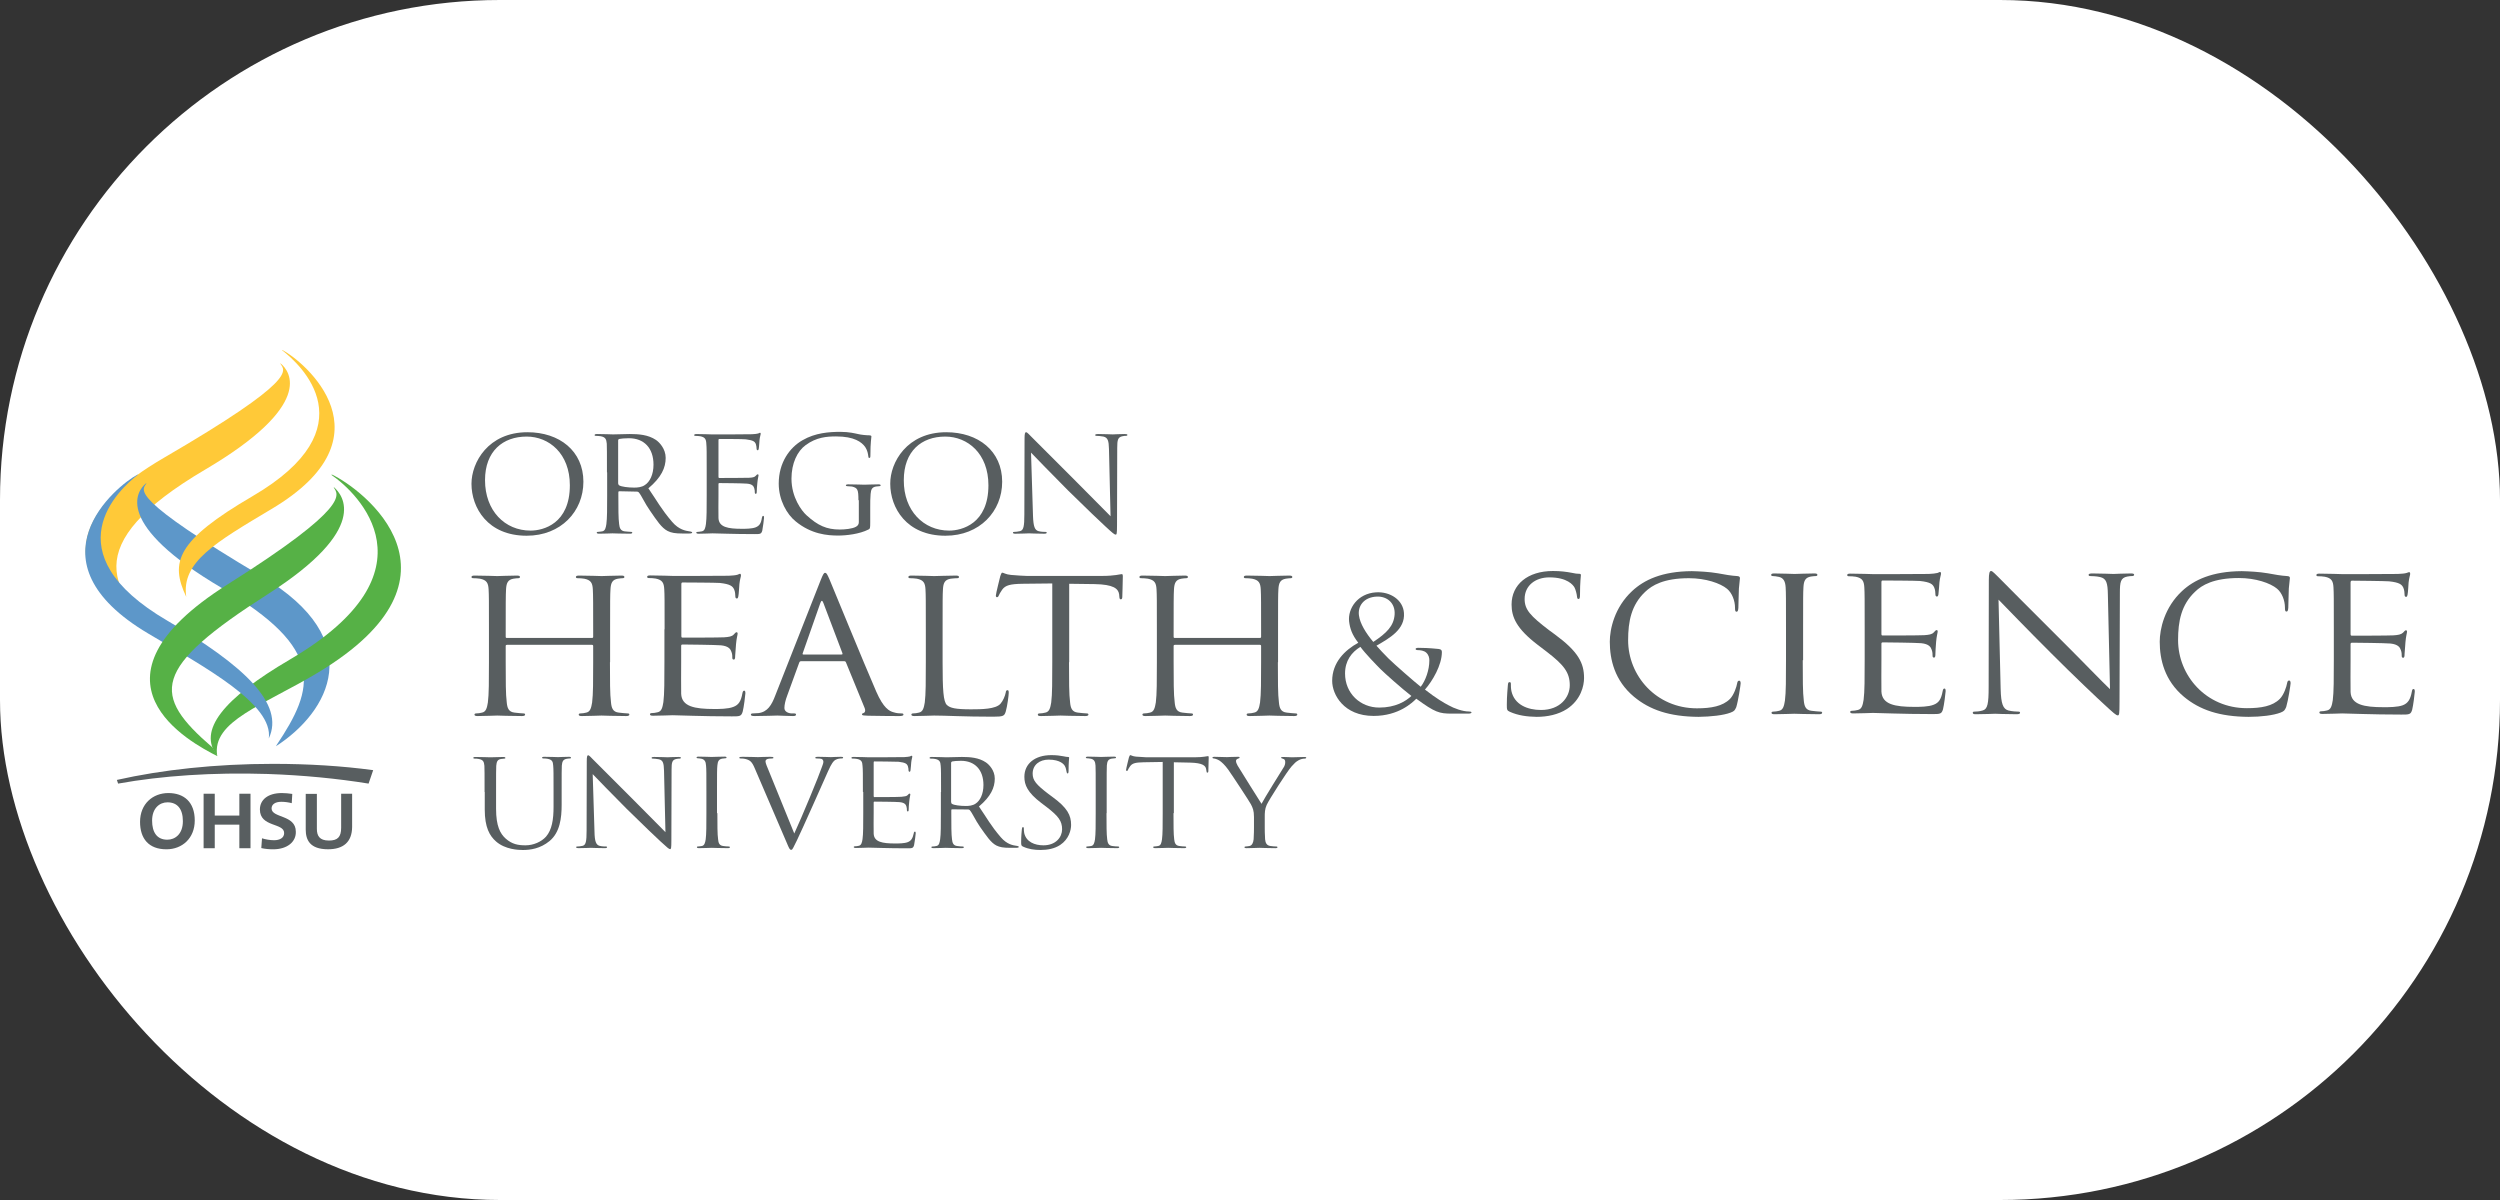 <svg width="100" height="48" viewBox="0 0 100 48" fill="none" xmlns="http://www.w3.org/2000/svg">
<rect x="0" y="0" width="100" height="48" fill="#333333" stroke="none"/>
<g clip-path="url(#clip0_1695_14235)">
<rect width="100" height="48" rx="20" fill="white"/>
<path d="M34.516 31.678C34.516 30.924 34.516 30.791 34.501 30.631C34.494 30.464 34.451 30.39 34.278 30.357C34.235 30.344 34.149 30.344 34.099 30.344C34.077 30.344 34.056 30.331 34.056 30.317C34.056 30.291 34.084 30.277 34.142 30.277C34.379 30.277 34.702 30.291 34.731 30.291C34.767 30.291 36.06 30.291 36.175 30.284C36.276 30.277 36.355 30.27 36.398 30.257C36.427 30.25 36.441 30.23 36.47 30.23C36.484 30.23 36.492 30.25 36.492 30.27C36.492 30.304 36.463 30.364 36.449 30.497C36.441 30.544 36.434 30.757 36.42 30.817C36.413 30.844 36.405 30.871 36.384 30.871C36.355 30.871 36.341 30.844 36.341 30.811C36.341 30.777 36.334 30.697 36.312 30.637C36.276 30.557 36.226 30.504 35.946 30.471C35.859 30.464 35.033 30.457 34.975 30.457C34.954 30.457 34.947 30.471 34.947 30.504V31.838C34.947 31.871 34.954 31.884 34.975 31.884C35.04 31.884 35.938 31.884 36.06 31.871C36.183 31.858 36.262 31.851 36.305 31.805C36.341 31.764 36.362 31.744 36.384 31.744C36.398 31.744 36.413 31.751 36.413 31.784C36.413 31.818 36.384 31.898 36.37 32.058C36.355 32.151 36.348 32.331 36.348 32.365C36.348 32.405 36.348 32.458 36.312 32.458C36.29 32.458 36.276 32.438 36.276 32.411C36.276 32.365 36.276 32.318 36.255 32.251C36.233 32.185 36.19 32.105 35.981 32.085C35.838 32.071 35.069 32.065 34.983 32.065C34.954 32.065 34.947 32.078 34.947 32.098V32.518C34.947 32.685 34.94 33.245 34.947 33.345C34.961 33.679 35.292 33.739 35.809 33.739C35.946 33.739 36.175 33.739 36.312 33.685C36.449 33.632 36.506 33.532 36.549 33.338C36.556 33.285 36.571 33.265 36.599 33.265C36.628 33.265 36.628 33.305 36.628 33.338C36.628 33.378 36.585 33.705 36.563 33.805C36.528 33.932 36.484 33.932 36.283 33.932C35.5 33.932 34.896 33.905 34.745 33.905C34.717 33.905 34.393 33.919 34.235 33.919C34.178 33.919 34.149 33.905 34.149 33.879C34.149 33.865 34.163 33.852 34.192 33.852C34.235 33.852 34.3 33.845 34.35 33.832C34.451 33.812 34.48 33.705 34.501 33.565C34.53 33.365 34.53 32.978 34.53 32.518V31.678H34.516Z" fill="#585E60"/>
<path d="M19.383 31.679C19.383 30.926 19.383 30.792 19.376 30.632C19.361 30.465 19.325 30.392 19.153 30.359C19.11 30.345 19.024 30.345 18.973 30.345C18.952 30.345 18.93 30.332 18.93 30.319C18.93 30.292 18.959 30.279 19.016 30.279C19.253 30.279 19.57 30.292 19.613 30.292C19.656 30.292 19.972 30.279 20.13 30.279C20.188 30.279 20.216 30.292 20.216 30.319C20.216 30.339 20.195 30.345 20.173 30.345C20.137 30.345 20.102 30.352 20.044 30.359C19.9 30.379 19.864 30.465 19.85 30.632C19.843 30.785 19.843 30.919 19.843 31.679V32.353C19.843 33.047 20.008 33.347 20.231 33.547C20.482 33.767 20.719 33.813 21.021 33.813C21.337 33.813 21.654 33.673 21.84 33.467C22.078 33.193 22.142 32.78 22.142 32.279V31.673C22.142 30.919 22.142 30.785 22.128 30.625C22.121 30.459 22.078 30.385 21.905 30.352C21.862 30.339 21.776 30.339 21.725 30.339C21.704 30.339 21.682 30.325 21.682 30.312C21.682 30.285 21.711 30.272 21.768 30.272C22.006 30.272 22.286 30.285 22.322 30.285C22.358 30.285 22.602 30.272 22.76 30.272C22.818 30.272 22.839 30.285 22.839 30.312C22.839 30.332 22.818 30.339 22.796 30.339C22.76 30.339 22.731 30.339 22.667 30.352C22.523 30.379 22.487 30.459 22.473 30.625C22.466 30.779 22.466 30.912 22.466 31.673V32.193C22.466 32.713 22.401 33.293 21.984 33.64C21.61 33.947 21.215 34 20.913 34C20.734 34 20.209 33.98 19.843 33.66C19.584 33.433 19.39 33.093 19.39 32.386V31.679H19.383Z" fill="#585E60"/>
<path d="M23.78 33.273C23.787 33.666 23.845 33.793 23.981 33.833C24.082 33.86 24.197 33.86 24.24 33.86C24.268 33.86 24.283 33.866 24.283 33.886C24.283 33.913 24.254 33.926 24.189 33.926C23.895 33.926 23.686 33.913 23.636 33.913C23.586 33.913 23.37 33.926 23.133 33.926C23.083 33.926 23.047 33.92 23.047 33.886C23.047 33.866 23.061 33.86 23.09 33.86C23.133 33.86 23.227 33.853 23.306 33.833C23.435 33.8 23.464 33.66 23.464 33.219L23.471 30.451C23.471 30.265 23.485 30.211 23.528 30.211C23.571 30.211 23.658 30.318 23.708 30.365C23.787 30.445 24.563 31.225 25.368 32.026C25.885 32.539 26.453 33.126 26.618 33.286L26.561 30.832C26.553 30.518 26.518 30.412 26.36 30.372C26.266 30.352 26.144 30.345 26.108 30.345C26.072 30.345 26.065 30.331 26.065 30.311C26.065 30.285 26.108 30.278 26.166 30.278C26.403 30.278 26.654 30.291 26.704 30.291C26.755 30.291 26.934 30.278 27.143 30.278C27.2 30.278 27.236 30.285 27.236 30.311C27.236 30.331 27.215 30.345 27.179 30.345C27.15 30.345 27.114 30.345 27.056 30.358C26.884 30.392 26.863 30.498 26.863 30.785L26.855 33.62C26.855 33.94 26.841 33.966 26.805 33.966C26.762 33.966 26.697 33.913 26.424 33.66C26.367 33.613 25.619 32.899 25.066 32.352C24.462 31.745 23.873 31.139 23.708 30.965L23.78 33.273Z" fill="#585E60"/>
<path d="M28.695 32.526C28.695 32.992 28.695 33.373 28.724 33.573C28.738 33.713 28.767 33.819 28.925 33.84C28.997 33.853 29.112 33.859 29.155 33.859C29.183 33.859 29.198 33.873 29.198 33.886C29.198 33.913 29.169 33.926 29.112 33.926C28.824 33.926 28.501 33.913 28.472 33.913C28.443 33.913 28.12 33.926 27.962 33.926C27.904 33.926 27.876 33.913 27.876 33.886C27.876 33.873 27.883 33.859 27.919 33.859C27.969 33.859 28.027 33.846 28.077 33.84C28.177 33.819 28.206 33.713 28.228 33.573C28.256 33.373 28.256 32.986 28.256 32.526V31.672C28.256 30.918 28.256 30.785 28.242 30.625C28.235 30.458 28.177 30.378 28.062 30.351C28.005 30.338 27.94 30.331 27.904 30.331C27.883 30.331 27.861 30.318 27.861 30.305C27.861 30.278 27.89 30.265 27.94 30.265C28.113 30.265 28.443 30.278 28.465 30.278C28.494 30.278 28.817 30.265 28.975 30.265C29.033 30.265 29.061 30.271 29.061 30.305C29.061 30.325 29.04 30.331 29.018 30.331C28.982 30.331 28.954 30.338 28.889 30.345C28.752 30.371 28.709 30.451 28.695 30.618C28.68 30.771 28.68 30.912 28.68 31.665V32.526H28.695Z" fill="#585E60"/>
<path d="M31.771 33.34C32.072 32.693 32.769 31.006 32.884 30.659C32.913 30.585 32.935 30.519 32.935 30.472C32.935 30.432 32.92 30.385 32.87 30.359C32.805 30.339 32.733 30.339 32.669 30.339C32.64 30.339 32.611 30.332 32.611 30.312C32.611 30.285 32.64 30.272 32.726 30.272C32.935 30.272 33.172 30.285 33.236 30.285C33.265 30.285 33.488 30.272 33.639 30.272C33.696 30.272 33.725 30.279 33.725 30.305C33.725 30.332 33.704 30.339 33.66 30.339C33.624 30.339 33.51 30.339 33.409 30.399C33.344 30.439 33.265 30.525 33.121 30.852C33.064 30.986 32.805 31.566 32.539 32.159C32.223 32.866 31.986 33.387 31.871 33.627C31.72 33.92 31.706 33.993 31.648 33.993C31.584 33.993 31.562 33.927 31.462 33.693L30.19 30.732C30.075 30.459 29.996 30.405 29.816 30.359C29.737 30.339 29.651 30.339 29.615 30.339C29.586 30.339 29.572 30.325 29.572 30.305C29.572 30.279 29.622 30.272 29.708 30.272C29.96 30.272 30.254 30.285 30.319 30.285C30.369 30.285 30.607 30.272 30.8 30.272C30.894 30.272 30.937 30.279 30.937 30.305C30.937 30.332 30.923 30.339 30.887 30.339C30.829 30.339 30.736 30.345 30.686 30.365C30.628 30.392 30.621 30.425 30.621 30.465C30.621 30.525 30.686 30.679 30.765 30.866L31.771 33.34Z" fill="#585E60"/>
<path d="M37.642 31.679C37.642 30.925 37.642 30.792 37.628 30.632C37.62 30.465 37.577 30.392 37.405 30.358C37.362 30.345 37.276 30.345 37.225 30.345C37.204 30.345 37.182 30.332 37.182 30.318C37.182 30.292 37.211 30.278 37.268 30.278C37.505 30.278 37.829 30.292 37.858 30.292C37.915 30.292 38.31 30.278 38.476 30.278C38.806 30.278 39.151 30.305 39.431 30.492C39.561 30.578 39.791 30.812 39.791 31.145C39.791 31.506 39.633 31.859 39.158 32.259C39.489 32.739 39.618 33.006 40.028 33.486C40.286 33.786 40.531 33.813 40.66 33.833C40.761 33.846 40.682 33.846 40.71 33.846C40.732 33.846 40.753 33.86 40.753 33.873C40.753 33.9 40.725 33.913 40.631 33.913H40.416C40.121 33.913 39.992 33.886 39.855 33.82C39.633 33.706 39.46 33.44 39.201 33.073C39.007 32.793 38.9 32.533 38.792 32.406C38.77 32.386 38.756 32.379 38.727 32.379L38.087 32.373C38.059 32.373 38.052 32.386 38.052 32.413V32.526C38.052 32.993 38.052 33.373 38.08 33.573C38.095 33.713 38.131 33.82 38.282 33.84C38.353 33.853 38.468 33.86 38.511 33.86C38.54 33.86 38.555 33.873 38.555 33.886C38.555 33.913 38.526 33.926 38.468 33.926C38.181 33.926 37.85 33.913 37.829 33.913C37.822 33.913 37.498 33.926 37.34 33.926C37.283 33.926 37.254 33.913 37.254 33.886C37.254 33.873 37.268 33.86 37.297 33.86C37.34 33.86 37.405 33.853 37.455 33.84C37.563 33.82 37.584 33.713 37.606 33.573C37.635 33.373 37.635 32.986 37.635 32.526V31.679H37.642ZM38.052 32.099C38.052 32.126 38.059 32.146 38.087 32.159C38.167 32.206 38.404 32.239 38.634 32.239C38.756 32.239 38.907 32.226 39.022 32.146C39.201 32.032 39.338 31.766 39.338 31.399C39.338 30.792 38.993 30.432 38.44 30.432C38.282 30.432 38.145 30.445 38.087 30.458C38.066 30.465 38.044 30.485 38.044 30.518V32.099H38.052Z" fill="#585E60"/>
<path d="M40.925 33.866C40.853 33.833 40.846 33.813 40.846 33.679C40.846 33.439 40.868 33.246 40.875 33.166C40.882 33.112 40.889 33.086 40.918 33.086C40.947 33.086 40.954 33.099 40.954 33.139C40.954 33.186 40.954 33.252 40.968 33.319C41.047 33.679 41.392 33.813 41.737 33.813C42.24 33.813 42.484 33.479 42.484 33.172C42.484 32.839 42.334 32.646 41.888 32.299L41.651 32.119C41.098 31.698 40.975 31.398 40.975 31.072C40.975 30.551 41.392 30.205 42.053 30.205C42.255 30.205 42.406 30.225 42.535 30.251C42.635 30.271 42.671 30.278 42.715 30.278C42.758 30.278 42.765 30.285 42.765 30.311C42.765 30.338 42.743 30.498 42.743 30.825C42.743 30.905 42.729 30.938 42.707 30.938C42.679 30.938 42.671 30.912 42.664 30.878C42.657 30.818 42.628 30.692 42.592 30.638C42.564 30.585 42.42 30.385 41.946 30.385C41.586 30.385 41.306 30.591 41.306 30.945C41.306 31.218 41.45 31.385 41.938 31.759L42.082 31.865C42.7 32.312 42.844 32.612 42.844 32.999C42.844 33.199 42.758 33.566 42.406 33.799C42.183 33.946 41.903 33.999 41.622 33.999C41.378 33.999 41.141 33.966 40.925 33.866Z" fill="#585E60"/>
<path d="M44.26 32.526C44.26 32.992 44.26 33.373 44.288 33.573C44.303 33.713 44.339 33.819 44.489 33.84C44.561 33.853 44.676 33.859 44.727 33.859C44.755 33.859 44.77 33.873 44.77 33.886C44.77 33.913 44.741 33.926 44.683 33.926C44.396 33.926 44.073 33.913 44.044 33.913C44.015 33.913 43.692 33.926 43.534 33.926C43.476 33.926 43.447 33.913 43.447 33.886C43.447 33.873 43.455 33.859 43.491 33.859C43.534 33.859 43.598 33.846 43.649 33.84C43.749 33.819 43.778 33.713 43.8 33.573C43.828 33.373 43.828 32.986 43.828 32.526V31.672C43.828 30.918 43.828 30.785 43.821 30.625C43.814 30.458 43.757 30.378 43.642 30.351C43.584 30.338 43.512 30.331 43.476 30.331C43.455 30.331 43.433 30.318 43.433 30.305C43.433 30.278 43.462 30.265 43.519 30.265C43.692 30.265 44.022 30.278 44.044 30.278C44.073 30.278 44.396 30.265 44.554 30.265C44.612 30.265 44.64 30.271 44.64 30.305C44.64 30.325 44.619 30.331 44.597 30.331C44.561 30.331 44.532 30.338 44.468 30.345C44.324 30.371 44.288 30.451 44.274 30.618C44.267 30.771 44.267 30.912 44.267 31.665V32.526H44.26Z" fill="#585E60"/>
<path d="M46.94 32.526C46.94 32.992 46.94 33.373 46.968 33.573C46.983 33.713 47.019 33.819 47.169 33.839C47.241 33.853 47.356 33.859 47.407 33.859C47.435 33.859 47.45 33.873 47.45 33.886C47.45 33.913 47.421 33.926 47.364 33.926C47.076 33.926 46.745 33.913 46.724 33.913C46.695 33.913 46.372 33.926 46.214 33.926C46.156 33.926 46.127 33.913 46.127 33.886C46.127 33.873 46.135 33.859 46.171 33.859C46.221 33.859 46.278 33.846 46.329 33.839C46.437 33.819 46.458 33.713 46.48 33.573C46.508 33.373 46.508 32.986 46.508 32.526V30.478L45.739 30.491C45.416 30.498 45.294 30.531 45.208 30.645C45.15 30.725 45.136 30.758 45.121 30.791C45.107 30.831 45.093 30.838 45.071 30.838C45.057 30.838 45.042 30.825 45.042 30.798C45.042 30.752 45.15 30.331 45.157 30.298C45.165 30.271 45.193 30.205 45.208 30.205C45.244 30.205 45.294 30.251 45.438 30.265C45.589 30.278 45.79 30.291 45.847 30.291H47.802C48.132 30.291 48.276 30.245 48.319 30.245C48.348 30.245 48.348 30.271 48.348 30.305C48.348 30.451 48.334 30.785 48.334 30.838C48.334 30.885 48.319 30.905 48.298 30.905C48.269 30.905 48.262 30.892 48.255 30.825L48.247 30.771C48.226 30.625 48.104 30.518 47.608 30.505L46.954 30.491V32.526H46.94Z" fill="#585E60"/>
<path d="M50.159 32.68C50.159 32.419 50.109 32.313 50.037 32.173C50.001 32.093 49.304 31.032 49.124 30.779C48.995 30.599 48.865 30.479 48.772 30.419C48.693 30.372 48.592 30.339 48.549 30.339C48.521 30.339 48.499 30.325 48.499 30.305C48.499 30.285 48.521 30.272 48.564 30.272C48.664 30.272 49.052 30.285 49.081 30.285C49.117 30.285 49.311 30.272 49.519 30.272C49.577 30.272 49.584 30.285 49.584 30.305C49.584 30.325 49.555 30.332 49.505 30.352C49.462 30.372 49.44 30.399 49.44 30.439C49.44 30.499 49.469 30.552 49.505 30.625C49.591 30.765 50.367 32.013 50.461 32.153C50.561 31.953 51.222 30.892 51.323 30.732C51.395 30.632 51.409 30.552 51.409 30.485C51.409 30.419 51.388 30.365 51.323 30.352C51.273 30.339 51.244 30.325 51.244 30.305C51.244 30.285 51.273 30.279 51.33 30.279C51.467 30.279 51.632 30.292 51.675 30.292C51.704 30.292 52.085 30.279 52.178 30.279C52.214 30.279 52.25 30.285 52.25 30.305C52.25 30.332 52.221 30.345 52.178 30.345C52.121 30.345 52.02 30.365 51.941 30.412C51.833 30.472 51.783 30.525 51.661 30.659C51.488 30.852 50.763 31.986 50.669 32.193C50.59 32.366 50.59 32.52 50.59 32.68V33.093C50.59 33.173 50.59 33.373 50.604 33.573C50.619 33.713 50.662 33.82 50.82 33.84C50.892 33.853 51.007 33.86 51.057 33.86C51.086 33.86 51.1 33.873 51.1 33.887C51.1 33.913 51.072 33.927 51.014 33.927C50.727 33.927 50.396 33.913 50.374 33.913C50.346 33.913 50.022 33.927 49.864 33.927C49.807 33.927 49.778 33.913 49.778 33.887C49.778 33.873 49.792 33.86 49.821 33.86C49.864 33.86 49.929 33.847 49.979 33.84C50.08 33.82 50.13 33.713 50.145 33.573C50.159 33.373 50.159 33.166 50.159 33.093V32.68Z" fill="#585E60"/>
<path d="M24.278 18.892C24.278 18.068 24.278 17.923 24.271 17.748C24.255 17.565 24.216 17.485 24.027 17.449C23.98 17.442 23.886 17.434 23.831 17.434C23.807 17.434 23.784 17.427 23.784 17.405C23.784 17.376 23.815 17.361 23.878 17.361C24.137 17.361 24.491 17.376 24.522 17.376C24.585 17.376 25.017 17.361 25.189 17.361C25.551 17.361 25.928 17.39 26.234 17.595C26.375 17.689 26.627 17.952 26.627 18.316C26.627 18.71 26.454 19.096 25.935 19.533C26.297 20.058 26.438 20.35 26.886 20.875C27.16 21.195 27.435 21.232 27.577 21.254C27.687 21.268 27.6 21.268 27.632 21.268C27.663 21.268 27.687 21.283 27.687 21.297C27.687 21.326 27.655 21.341 27.553 21.341H27.318C26.996 21.341 26.854 21.312 26.705 21.239C26.462 21.115 26.273 20.823 25.998 20.423C25.786 20.124 25.668 19.832 25.551 19.694C25.527 19.672 25.511 19.665 25.472 19.665L24.773 19.65C24.742 19.65 24.734 19.665 24.734 19.694V19.818C24.734 20.328 24.734 20.743 24.765 20.962C24.781 21.115 24.82 21.232 24.985 21.254C25.064 21.261 25.189 21.275 25.244 21.275C25.276 21.275 25.291 21.29 25.291 21.305C25.291 21.334 25.26 21.348 25.197 21.348C24.883 21.348 24.522 21.334 24.498 21.334C24.491 21.334 24.137 21.348 23.964 21.348C23.901 21.348 23.87 21.334 23.87 21.305C23.87 21.29 23.878 21.275 23.917 21.275C23.964 21.275 24.035 21.261 24.09 21.254C24.208 21.232 24.231 21.115 24.255 20.962C24.286 20.743 24.286 20.321 24.286 19.818V18.892H24.278ZM24.734 19.351C24.734 19.38 24.742 19.402 24.773 19.417C24.86 19.468 25.119 19.504 25.37 19.504C25.503 19.504 25.668 19.49 25.794 19.402C25.99 19.278 26.14 18.987 26.14 18.586C26.14 17.923 25.763 17.529 25.158 17.529C24.985 17.529 24.836 17.544 24.773 17.558C24.742 17.565 24.726 17.587 24.726 17.624V19.351H24.734Z" fill="#585E60"/>
<path d="M28.268 18.893C28.268 18.069 28.268 17.923 28.253 17.748C28.245 17.566 28.198 17.486 28.009 17.45C27.962 17.442 27.868 17.435 27.813 17.435C27.789 17.435 27.766 17.428 27.766 17.406C27.766 17.377 27.797 17.362 27.86 17.362C28.119 17.362 28.472 17.377 28.504 17.377C28.543 17.377 29.957 17.377 30.082 17.369C30.192 17.362 30.279 17.355 30.326 17.34C30.357 17.333 30.373 17.311 30.404 17.311C30.42 17.311 30.428 17.333 30.428 17.355C30.428 17.391 30.396 17.457 30.381 17.603C30.373 17.654 30.365 17.887 30.349 17.953C30.341 17.982 30.334 18.011 30.31 18.011C30.279 18.011 30.263 17.982 30.263 17.945C30.263 17.909 30.255 17.821 30.232 17.756C30.192 17.668 30.137 17.61 29.831 17.573C29.737 17.559 28.834 17.559 28.771 17.559C28.747 17.559 28.739 17.573 28.739 17.61V19.068C28.739 19.104 28.747 19.119 28.771 19.119C28.841 19.119 29.823 19.119 29.957 19.111C30.098 19.104 30.177 19.09 30.224 19.038C30.263 18.995 30.287 18.973 30.31 18.973C30.326 18.973 30.341 18.98 30.341 19.017C30.341 19.046 30.31 19.14 30.294 19.316C30.279 19.425 30.271 19.614 30.271 19.651C30.271 19.695 30.271 19.753 30.232 19.753C30.2 19.753 30.192 19.731 30.192 19.702C30.192 19.651 30.192 19.6 30.169 19.527C30.145 19.454 30.098 19.359 29.87 19.345C29.713 19.33 28.873 19.323 28.779 19.323C28.747 19.323 28.739 19.337 28.739 19.359V19.818C28.739 20.001 28.732 20.613 28.739 20.722C28.755 21.087 29.116 21.152 29.674 21.152C29.823 21.152 30.074 21.152 30.224 21.094C30.373 21.036 30.444 20.934 30.475 20.715C30.491 20.657 30.498 20.635 30.53 20.635C30.561 20.635 30.561 20.678 30.561 20.715C30.561 20.759 30.514 21.116 30.491 21.225C30.451 21.364 30.404 21.364 30.184 21.364C29.328 21.364 28.669 21.334 28.504 21.334C28.472 21.334 28.119 21.349 27.946 21.349C27.883 21.349 27.852 21.334 27.852 21.305C27.852 21.291 27.86 21.276 27.899 21.276C27.946 21.276 28.017 21.262 28.072 21.254C28.19 21.232 28.213 21.116 28.237 20.963C28.268 20.744 28.268 20.321 28.268 19.818V18.893Z" fill="#585E60"/>
<path d="M21.098 17.289C22.378 17.289 23.336 18.039 23.336 19.271C23.336 20.452 22.44 21.429 21.066 21.429C19.503 21.429 18.859 20.306 18.859 19.351C18.859 18.498 19.527 17.289 21.098 17.289ZM21.223 21.224C21.734 21.224 22.794 20.948 22.794 19.41C22.794 18.141 21.961 17.463 21.066 17.463C20.116 17.463 19.401 18.047 19.401 19.206C19.401 20.43 20.194 21.224 21.223 21.224Z" fill="#585E60"/>
<path d="M34.337 20.008C34.337 19.578 34.306 19.519 34.078 19.461C34.031 19.454 33.937 19.447 33.882 19.447C33.858 19.447 33.835 19.432 33.835 19.417C33.835 19.388 33.866 19.374 33.929 19.374C34.188 19.374 34.541 19.388 34.573 19.388C34.604 19.388 34.958 19.374 35.13 19.374C35.193 19.374 35.225 19.381 35.225 19.417C35.225 19.439 35.201 19.447 35.178 19.447C35.138 19.447 35.107 19.454 35.036 19.461C34.879 19.49 34.84 19.578 34.824 19.76C34.809 19.928 34.809 20.088 34.809 20.307V20.897C34.809 21.137 34.801 21.145 34.738 21.181C34.377 21.363 33.858 21.422 33.528 21.422C33.096 21.422 32.453 21.371 31.824 20.853C31.479 20.576 31.149 20.008 31.149 19.344C31.149 18.499 31.589 17.901 32.099 17.61C32.61 17.311 33.175 17.274 33.615 17.274C33.976 17.274 34.212 17.34 34.322 17.362C34.439 17.391 34.644 17.413 34.785 17.413C34.84 17.42 34.856 17.435 34.856 17.457C34.856 17.529 34.816 17.683 34.816 18.207C34.816 18.295 34.809 18.317 34.769 18.317C34.738 18.317 34.738 18.288 34.73 18.236C34.722 18.164 34.699 18.018 34.612 17.887C34.471 17.683 34.172 17.457 33.442 17.457C33.081 17.457 32.657 17.486 32.225 17.806C31.895 18.047 31.659 18.528 31.659 19.148C31.659 19.891 32.06 20.43 32.264 20.613C32.712 21.021 33.065 21.181 33.591 21.181C33.795 21.181 34.094 21.152 34.235 21.072C34.306 21.035 34.353 20.977 34.353 20.89V20.008H34.337Z" fill="#585E60"/>
<path d="M37.849 17.289C39.129 17.289 40.087 18.039 40.087 19.271C40.087 20.452 39.191 21.429 37.817 21.429C36.254 21.429 35.61 20.306 35.61 19.351C35.603 18.498 36.278 17.289 37.849 17.289ZM37.966 21.224C38.477 21.224 39.537 20.948 39.537 19.41C39.537 18.141 38.705 17.463 37.809 17.463C36.859 17.463 36.152 18.047 36.152 19.206C36.144 20.43 36.945 21.224 37.966 21.224Z" fill="#585E60"/>
<path d="M41.32 20.634C41.335 21.064 41.39 21.203 41.539 21.246C41.649 21.276 41.775 21.276 41.822 21.276C41.854 21.276 41.869 21.29 41.869 21.305C41.869 21.334 41.838 21.349 41.767 21.349C41.445 21.349 41.218 21.334 41.163 21.334C41.108 21.334 40.872 21.349 40.613 21.349C40.558 21.349 40.519 21.341 40.519 21.305C40.519 21.283 40.534 21.276 40.566 21.276C40.613 21.276 40.715 21.268 40.801 21.246C40.943 21.21 40.974 21.057 40.974 20.576L40.982 17.551C40.982 17.347 40.998 17.289 41.045 17.289C41.092 17.289 41.186 17.405 41.241 17.456C41.327 17.544 42.176 18.396 43.055 19.271C43.62 19.832 44.241 20.474 44.422 20.649L44.359 17.966C44.351 17.624 44.312 17.507 44.139 17.463C44.037 17.442 43.903 17.434 43.856 17.434C43.817 17.434 43.809 17.42 43.809 17.398C43.809 17.369 43.856 17.361 43.919 17.361C44.178 17.361 44.445 17.376 44.508 17.376C44.571 17.376 44.759 17.361 44.995 17.361C45.058 17.361 45.097 17.369 45.097 17.398C45.097 17.42 45.073 17.434 45.034 17.434C45.003 17.434 44.963 17.434 44.901 17.449C44.712 17.485 44.689 17.602 44.689 17.915L44.681 21.013C44.681 21.363 44.665 21.385 44.626 21.385C44.579 21.385 44.508 21.327 44.209 21.05C44.147 20.999 43.33 20.219 42.725 19.621C42.066 18.958 41.422 18.294 41.241 18.105L41.32 20.634Z" fill="#585E60"/>
<path d="M24.398 26.487C24.398 27.201 24.398 27.79 24.44 28.098C24.461 28.314 24.51 28.478 24.75 28.504C24.863 28.517 25.04 28.537 25.11 28.537C25.159 28.537 25.174 28.556 25.174 28.583C25.174 28.622 25.131 28.642 25.047 28.642C24.602 28.642 24.101 28.622 24.059 28.622C24.017 28.622 23.516 28.642 23.276 28.642C23.191 28.642 23.149 28.628 23.149 28.583C23.149 28.563 23.163 28.537 23.212 28.537C23.283 28.537 23.382 28.524 23.452 28.504C23.614 28.471 23.65 28.308 23.685 28.098C23.727 27.784 23.727 27.201 23.727 26.487V25.839C23.727 25.806 23.706 25.793 23.678 25.793H20.277C20.256 25.793 20.228 25.8 20.228 25.839V26.487C20.228 27.201 20.228 27.79 20.27 28.098C20.291 28.314 20.341 28.478 20.581 28.504C20.694 28.517 20.87 28.537 20.941 28.537C20.99 28.537 21.004 28.556 21.004 28.583C21.004 28.622 20.962 28.642 20.877 28.642C20.433 28.642 19.932 28.622 19.889 28.622C19.847 28.622 19.346 28.642 19.106 28.642C19.022 28.642 18.979 28.628 18.979 28.583C18.979 28.563 18.993 28.537 19.043 28.537C19.113 28.537 19.212 28.524 19.283 28.504C19.445 28.471 19.48 28.308 19.515 28.098C19.558 27.784 19.558 27.201 19.558 26.487V25.178C19.558 24.019 19.558 23.809 19.544 23.573C19.53 23.318 19.466 23.2 19.198 23.148C19.134 23.135 19 23.128 18.923 23.128C18.895 23.128 18.859 23.115 18.859 23.082C18.859 23.037 18.902 23.023 18.986 23.023C19.346 23.023 19.854 23.043 19.889 23.043C19.932 23.043 20.433 23.023 20.672 23.023C20.764 23.023 20.799 23.037 20.799 23.082C20.799 23.115 20.764 23.128 20.736 23.128C20.68 23.128 20.63 23.135 20.538 23.148C20.32 23.187 20.256 23.311 20.242 23.573C20.228 23.809 20.228 24.156 20.228 25.315V25.472C20.228 25.512 20.249 25.518 20.277 25.518H23.678C23.699 25.518 23.727 25.512 23.727 25.472V25.315C23.727 24.156 23.727 23.816 23.713 23.573C23.699 23.318 23.636 23.2 23.367 23.148C23.304 23.135 23.17 23.128 23.099 23.128C23.064 23.128 23.036 23.115 23.036 23.082C23.036 23.037 23.078 23.023 23.163 23.023C23.523 23.023 24.031 23.043 24.066 23.043C24.108 23.043 24.609 23.023 24.849 23.023C24.941 23.023 24.976 23.037 24.976 23.082C24.976 23.115 24.941 23.128 24.913 23.128C24.856 23.128 24.807 23.135 24.715 23.148C24.496 23.187 24.433 23.311 24.419 23.573C24.404 23.809 24.404 24.019 24.404 25.178V26.487H24.398Z" fill="#585E60"/>
<path d="M26.584 25.171C26.584 24.012 26.584 23.803 26.57 23.567C26.556 23.312 26.492 23.194 26.224 23.142C26.161 23.128 26.027 23.122 25.949 23.122C25.914 23.122 25.886 23.109 25.886 23.076C25.886 23.03 25.928 23.017 26.013 23.017C26.372 23.017 26.881 23.037 26.916 23.037C26.972 23.037 28.962 23.037 29.145 23.03C29.293 23.024 29.427 23.011 29.491 22.991C29.533 22.984 29.561 22.952 29.604 22.952C29.625 22.952 29.639 22.978 29.639 23.017C29.639 23.07 29.597 23.161 29.576 23.364C29.568 23.436 29.554 23.764 29.533 23.855C29.526 23.895 29.512 23.94 29.477 23.94C29.427 23.94 29.413 23.901 29.413 23.842C29.413 23.79 29.406 23.665 29.364 23.574C29.307 23.456 29.223 23.364 28.792 23.318C28.658 23.305 27.388 23.299 27.304 23.299C27.268 23.299 27.254 23.318 27.254 23.371V25.433C27.254 25.486 27.261 25.505 27.304 25.505C27.41 25.505 28.785 25.505 28.969 25.492C29.159 25.479 29.272 25.459 29.343 25.387C29.399 25.329 29.427 25.289 29.463 25.289C29.484 25.289 29.505 25.302 29.505 25.348C29.505 25.394 29.463 25.518 29.441 25.767C29.427 25.918 29.406 26.193 29.406 26.245C29.406 26.304 29.406 26.383 29.35 26.383C29.307 26.383 29.293 26.35 29.293 26.317C29.293 26.245 29.293 26.167 29.258 26.075C29.223 25.97 29.152 25.846 28.842 25.813C28.623 25.794 27.438 25.78 27.304 25.78C27.261 25.78 27.247 25.8 27.247 25.833V26.481C27.247 26.736 27.24 27.594 27.247 27.751C27.268 28.262 27.784 28.36 28.567 28.36C28.771 28.36 29.124 28.36 29.336 28.275C29.547 28.197 29.639 28.046 29.695 27.738C29.709 27.66 29.731 27.627 29.766 27.627C29.815 27.627 29.815 27.686 29.815 27.738C29.815 27.797 29.752 28.301 29.709 28.459C29.653 28.655 29.59 28.655 29.279 28.655C28.066 28.655 27.142 28.609 26.909 28.609C26.866 28.609 26.366 28.629 26.126 28.629C26.041 28.629 25.999 28.616 25.999 28.57C25.999 28.55 26.013 28.524 26.062 28.524C26.133 28.524 26.231 28.511 26.302 28.491C26.464 28.459 26.5 28.301 26.535 28.085C26.577 27.771 26.577 27.188 26.577 26.474V25.171H26.584Z" fill="#585E60"/>
<path d="M32.829 23.201C32.928 22.958 32.956 22.913 33.005 22.913C33.055 22.913 33.083 22.952 33.182 23.181C33.302 23.463 34.557 26.534 35.051 27.666C35.34 28.328 35.573 28.446 35.743 28.491C35.862 28.531 35.982 28.537 36.06 28.537C36.109 28.537 36.138 28.544 36.138 28.583C36.138 28.629 36.067 28.642 35.975 28.642C35.855 28.642 35.27 28.642 34.72 28.629C34.564 28.622 34.48 28.622 34.48 28.577C34.48 28.544 34.501 28.531 34.536 28.524C34.586 28.511 34.635 28.446 34.586 28.321L33.838 26.494C33.824 26.462 33.803 26.448 33.767 26.448H32.046C32.004 26.448 31.982 26.468 31.968 26.507L31.488 27.824C31.418 28.007 31.376 28.19 31.376 28.321C31.376 28.472 31.545 28.537 31.679 28.537H31.764C31.82 28.537 31.841 28.55 31.841 28.583C31.841 28.629 31.792 28.642 31.721 28.642C31.531 28.642 31.185 28.622 31.093 28.622C31.009 28.622 30.564 28.642 30.19 28.642C30.084 28.642 30.035 28.629 30.035 28.583C30.035 28.55 30.07 28.537 30.106 28.537C30.162 28.537 30.275 28.531 30.338 28.524C30.705 28.478 30.868 28.197 31.009 27.824L32.829 23.201ZM33.661 26.18C33.704 26.18 33.704 26.16 33.697 26.128L32.935 24.117C32.892 24.006 32.857 24.006 32.815 24.117L32.109 26.128C32.095 26.167 32.109 26.18 32.13 26.18H33.661Z" fill="#585E60"/>
<path d="M37.704 26.5C37.704 27.594 37.732 28.072 37.88 28.203C38.007 28.321 38.219 28.373 38.84 28.373C39.263 28.373 39.827 28.367 40.018 28.151C40.123 28.033 40.201 27.843 40.229 27.705C40.236 27.646 40.25 27.607 40.3 27.607C40.342 27.607 40.349 27.64 40.349 27.718C40.349 27.803 40.293 28.249 40.229 28.465C40.173 28.635 40.145 28.668 39.721 28.668C38.564 28.668 37.831 28.622 37.365 28.622C37.294 28.622 36.822 28.642 36.582 28.642C36.497 28.642 36.455 28.628 36.455 28.583C36.455 28.563 36.469 28.537 36.518 28.537C36.589 28.537 36.688 28.524 36.758 28.504C36.92 28.471 36.956 28.308 36.991 28.098C37.033 27.784 37.033 27.201 37.033 26.487V25.178C37.033 24.019 37.033 23.809 37.019 23.573C37.005 23.318 36.942 23.2 36.674 23.148C36.61 23.135 36.476 23.128 36.398 23.128C36.363 23.128 36.335 23.115 36.335 23.082C36.335 23.037 36.377 23.023 36.462 23.023C36.822 23.023 37.33 23.043 37.365 23.043C37.407 23.043 37.993 23.023 38.233 23.023C38.317 23.023 38.36 23.037 38.36 23.082C38.36 23.115 38.324 23.128 38.296 23.128C38.24 23.128 38.127 23.135 38.028 23.148C37.795 23.187 37.732 23.311 37.718 23.573C37.704 23.809 37.704 24.019 37.704 25.178V26.5Z" fill="#585E60"/>
<path d="M42.761 26.488C42.761 27.201 42.761 27.791 42.804 28.098C42.825 28.314 42.874 28.478 43.114 28.504C43.227 28.517 43.403 28.537 43.474 28.537C43.523 28.537 43.537 28.557 43.537 28.583C43.537 28.622 43.495 28.642 43.41 28.642C42.973 28.642 42.465 28.622 42.423 28.622C42.38 28.622 41.879 28.642 41.64 28.642C41.548 28.642 41.513 28.629 41.513 28.583C41.513 28.563 41.527 28.537 41.576 28.537C41.647 28.537 41.745 28.524 41.816 28.504C41.978 28.472 42.014 28.308 42.049 28.098C42.091 27.784 42.091 27.201 42.091 26.488V23.338L40.906 23.351C40.412 23.358 40.215 23.41 40.087 23.587C40.003 23.711 39.975 23.764 39.953 23.816C39.932 23.875 39.904 23.888 39.876 23.888C39.855 23.888 39.834 23.868 39.834 23.823C39.834 23.75 39.996 23.109 40.01 23.05C40.024 23.004 40.059 22.906 40.087 22.906C40.144 22.906 40.221 22.978 40.44 22.997C40.673 23.017 40.976 23.037 41.075 23.037H44.081C44.596 23.037 44.807 22.965 44.871 22.965C44.913 22.965 44.913 23.011 44.913 23.056C44.913 23.279 44.892 23.796 44.892 23.875C44.892 23.94 44.871 23.973 44.835 23.973C44.793 23.973 44.779 23.953 44.772 23.849L44.765 23.77C44.73 23.547 44.546 23.377 43.777 23.364L42.768 23.351V26.488H42.761Z" fill="#585E60"/>
<path d="M51.115 26.487C51.115 27.201 51.115 27.79 51.157 28.098C51.178 28.314 51.228 28.478 51.468 28.504C51.58 28.517 51.757 28.537 51.827 28.537C51.877 28.537 51.891 28.556 51.891 28.583C51.891 28.622 51.849 28.642 51.764 28.642C51.319 28.642 50.819 28.622 50.776 28.622C50.734 28.622 50.233 28.642 49.993 28.642C49.901 28.642 49.866 28.628 49.866 28.583C49.866 28.563 49.88 28.537 49.929 28.537C50 28.537 50.099 28.524 50.169 28.504C50.332 28.471 50.367 28.308 50.402 28.098C50.444 27.784 50.444 27.201 50.444 26.487V25.839C50.444 25.806 50.423 25.793 50.395 25.793H46.995C46.974 25.793 46.945 25.8 46.945 25.839V26.487C46.945 27.201 46.945 27.79 46.988 28.098C47.009 28.314 47.058 28.478 47.298 28.504C47.411 28.517 47.587 28.537 47.658 28.537C47.707 28.537 47.721 28.556 47.721 28.583C47.721 28.622 47.679 28.642 47.594 28.642C47.157 28.642 46.649 28.622 46.607 28.622C46.564 28.622 46.063 28.642 45.824 28.642C45.739 28.642 45.697 28.628 45.697 28.583C45.697 28.563 45.711 28.537 45.76 28.537C45.831 28.537 45.929 28.524 46 28.504C46.162 28.471 46.197 28.308 46.233 28.098C46.275 27.784 46.275 27.201 46.275 26.487V25.178C46.275 24.019 46.275 23.809 46.261 23.573C46.247 23.318 46.183 23.2 45.915 23.148C45.852 23.135 45.718 23.128 45.64 23.128C45.605 23.128 45.577 23.115 45.577 23.082C45.577 23.037 45.619 23.023 45.704 23.023C46.063 23.023 46.571 23.043 46.607 23.043C46.649 23.043 47.15 23.023 47.39 23.023C47.474 23.023 47.517 23.037 47.517 23.082C47.517 23.115 47.481 23.128 47.453 23.128C47.397 23.128 47.347 23.135 47.256 23.148C47.037 23.187 46.974 23.311 46.959 23.573C46.945 23.809 46.945 24.156 46.945 25.315V25.472C46.945 25.512 46.967 25.518 46.995 25.518H50.395C50.416 25.518 50.444 25.512 50.444 25.472V25.315C50.444 24.156 50.444 23.816 50.43 23.573C50.416 23.318 50.353 23.2 50.085 23.148C50.021 23.135 49.887 23.128 49.817 23.128C49.781 23.128 49.753 23.115 49.753 23.082C49.753 23.037 49.795 23.023 49.88 23.023C50.24 23.023 50.748 23.043 50.783 23.043C50.825 23.043 51.326 23.023 51.566 23.023C51.651 23.023 51.693 23.037 51.693 23.082C51.693 23.115 51.658 23.128 51.63 23.128C51.573 23.128 51.524 23.135 51.432 23.148C51.214 23.187 51.15 23.311 51.136 23.573C51.122 23.809 51.122 24.019 51.122 25.178V26.487H51.115Z" fill="#585E60"/>
<path d="M74.587 25.099C74.587 23.94 74.587 23.731 74.573 23.495C74.558 23.239 74.495 23.122 74.227 23.069C74.163 23.056 74.029 23.05 73.952 23.05C73.916 23.05 73.888 23.037 73.888 23.004C73.888 22.958 73.93 22.945 74.015 22.945C74.375 22.945 74.883 22.965 74.918 22.965C74.975 22.965 76.964 22.965 77.148 22.958C77.296 22.951 77.43 22.938 77.493 22.919C77.536 22.912 77.564 22.879 77.606 22.879C77.627 22.879 77.641 22.912 77.641 22.945C77.641 22.997 77.599 23.089 77.578 23.292C77.571 23.364 77.55 23.691 77.536 23.783C77.528 23.822 77.514 23.862 77.479 23.862C77.43 23.862 77.416 23.822 77.416 23.763C77.416 23.711 77.409 23.587 77.366 23.495C77.31 23.377 77.232 23.285 76.795 23.239C76.661 23.226 75.398 23.22 75.306 23.22C75.271 23.22 75.257 23.239 75.257 23.292V25.348C75.257 25.4 75.264 25.42 75.306 25.42C75.412 25.42 76.788 25.42 76.971 25.407C77.162 25.394 77.275 25.374 77.345 25.302C77.401 25.243 77.43 25.204 77.465 25.204C77.493 25.204 77.507 25.217 77.507 25.263C77.507 25.309 77.465 25.433 77.444 25.682C77.43 25.832 77.416 26.108 77.416 26.16C77.416 26.219 77.416 26.304 77.359 26.304C77.317 26.304 77.303 26.271 77.303 26.238C77.303 26.166 77.303 26.088 77.267 25.99C77.232 25.885 77.162 25.761 76.851 25.728C76.632 25.708 75.447 25.695 75.313 25.695C75.271 25.695 75.257 25.715 75.257 25.747V26.396C75.257 26.651 75.25 27.509 75.257 27.666C75.285 28.177 75.793 28.275 76.576 28.275C76.781 28.275 77.133 28.275 77.345 28.19C77.557 28.111 77.648 27.961 77.705 27.653C77.719 27.574 77.74 27.542 77.775 27.542C77.825 27.542 77.825 27.601 77.825 27.653C77.825 27.712 77.761 28.216 77.719 28.373C77.663 28.563 77.599 28.563 77.289 28.563C76.075 28.563 75.151 28.517 74.918 28.517C74.883 28.517 74.375 28.537 74.135 28.537C74.05 28.537 74.008 28.524 74.008 28.478C74.008 28.458 74.022 28.432 74.072 28.432C74.142 28.432 74.241 28.419 74.311 28.399C74.474 28.367 74.509 28.203 74.544 27.993C74.587 27.679 74.587 27.09 74.587 26.376V25.099Z" fill="#585E60"/>
<path d="M60.392 28.471C60.279 28.419 60.273 28.392 60.273 28.19C60.273 27.816 60.308 27.522 60.315 27.404C60.322 27.319 60.336 27.286 60.378 27.286C60.428 27.286 60.435 27.306 60.435 27.364C60.435 27.43 60.435 27.535 60.456 27.64C60.576 28.19 61.105 28.399 61.641 28.399C62.41 28.399 62.791 27.888 62.791 27.41C62.791 26.9 62.558 26.598 61.867 26.068L61.507 25.793C60.66 25.145 60.463 24.686 60.463 24.182C60.463 23.383 61.105 22.84 62.121 22.84C62.431 22.84 62.664 22.873 62.869 22.912C63.017 22.945 63.087 22.951 63.151 22.951C63.214 22.951 63.236 22.964 63.236 23.003C63.236 23.043 63.2 23.285 63.2 23.789C63.2 23.907 63.186 23.96 63.144 23.96C63.094 23.96 63.087 23.92 63.08 23.861C63.073 23.77 63.024 23.573 62.974 23.488C62.925 23.41 62.706 23.095 61.973 23.095C61.422 23.095 60.985 23.416 60.985 23.96C60.985 24.385 61.211 24.634 61.966 25.21L62.191 25.374C63.137 26.068 63.362 26.526 63.362 27.122C63.362 27.43 63.236 27.993 62.678 28.36C62.333 28.582 61.902 28.674 61.465 28.674C61.091 28.668 60.724 28.622 60.392 28.471Z" fill="#585E60"/>
<path d="M72.11 26.408C72.11 27.122 72.11 27.712 72.152 28.026C72.174 28.242 72.223 28.406 72.463 28.432C72.576 28.445 72.752 28.465 72.823 28.465C72.872 28.465 72.886 28.484 72.886 28.51C72.886 28.55 72.844 28.569 72.759 28.569C72.322 28.569 71.814 28.55 71.771 28.55C71.729 28.55 71.228 28.569 70.988 28.569C70.897 28.569 70.861 28.556 70.861 28.51C70.861 28.491 70.875 28.465 70.925 28.465C70.995 28.465 71.094 28.451 71.165 28.432C71.327 28.399 71.362 28.235 71.397 28.026C71.44 27.712 71.44 27.122 71.44 26.408V25.099C71.44 23.94 71.44 23.73 71.426 23.495C71.412 23.239 71.327 23.115 71.158 23.076C71.066 23.056 70.967 23.043 70.911 23.043C70.875 23.043 70.847 23.03 70.847 22.997C70.847 22.951 70.889 22.938 70.974 22.938C71.242 22.938 71.743 22.958 71.785 22.958C71.828 22.958 72.329 22.938 72.569 22.938C72.66 22.938 72.696 22.951 72.696 22.997C72.696 23.03 72.66 23.043 72.632 23.043C72.576 23.043 72.526 23.049 72.434 23.062C72.216 23.102 72.152 23.226 72.138 23.488C72.124 23.724 72.124 23.933 72.124 25.092V26.408H72.11Z" fill="#585E60"/>
<path d="M80.026 27.554C80.04 28.163 80.125 28.36 80.336 28.419C80.491 28.458 80.668 28.465 80.738 28.465C80.781 28.465 80.802 28.478 80.802 28.51C80.802 28.556 80.752 28.569 80.654 28.569C80.195 28.569 79.878 28.55 79.807 28.55C79.737 28.55 79.398 28.569 79.038 28.569C78.96 28.569 78.911 28.563 78.911 28.51C78.911 28.478 78.932 28.465 78.975 28.465C79.038 28.465 79.186 28.458 79.306 28.419C79.504 28.366 79.546 28.15 79.546 27.476L79.553 23.213C79.553 22.925 79.581 22.84 79.645 22.84C79.708 22.84 79.842 23.003 79.927 23.076C80.047 23.2 81.239 24.398 82.474 25.629C83.264 26.415 84.139 27.325 84.4 27.567L84.315 23.789C84.308 23.305 84.252 23.141 84.005 23.082C83.864 23.049 83.68 23.043 83.61 23.043C83.553 23.043 83.546 23.023 83.546 22.99C83.546 22.945 83.61 22.938 83.709 22.938C84.068 22.938 84.456 22.958 84.541 22.958C84.633 22.958 84.894 22.938 85.225 22.938C85.31 22.938 85.366 22.945 85.366 22.99C85.366 23.023 85.331 23.043 85.282 23.043C85.239 23.043 85.183 23.043 85.091 23.062C84.823 23.115 84.795 23.279 84.795 23.724L84.781 28.085C84.781 28.576 84.767 28.615 84.71 28.615C84.647 28.615 84.548 28.53 84.125 28.137C84.04 28.065 82.883 26.972 82.037 26.12C81.105 25.191 80.202 24.254 79.941 23.986L80.026 27.554Z" fill="#585E60"/>
<path d="M69.224 28.504C68.935 28.615 68.434 28.667 67.947 28.674C66.776 28.667 65.986 28.392 65.358 27.869C64.582 27.22 64.392 26.376 64.392 25.668C64.392 25.171 64.575 24.3 65.288 23.639C65.76 23.2 66.473 22.853 67.672 22.846C67.968 22.853 68.364 22.872 68.709 22.931C68.999 22.984 69.245 23.029 69.492 23.043C69.577 23.049 69.598 23.082 69.598 23.128C69.598 23.187 69.577 23.278 69.556 23.547C69.542 23.796 69.542 24.202 69.535 24.313C69.528 24.424 69.506 24.47 69.464 24.47C69.408 24.47 69.401 24.418 69.401 24.313C69.401 24.025 69.281 23.717 69.083 23.553C68.815 23.331 68.23 23.128 67.559 23.128C66.543 23.128 66.078 23.416 65.81 23.671C65.252 24.195 65.125 24.856 65.125 25.609C65.125 27.03 66.247 28.333 67.877 28.333C68.448 28.333 68.907 28.248 69.196 27.96C69.358 27.797 69.464 27.469 69.485 27.338C69.499 27.259 69.52 27.227 69.57 27.227C69.612 27.227 69.626 27.279 69.626 27.338C69.626 27.39 69.528 28.039 69.45 28.288C69.386 28.425 69.372 28.445 69.224 28.504Z" fill="#585E60"/>
<path d="M93.353 25.099C93.353 23.941 93.353 23.731 93.339 23.495C93.325 23.24 93.261 23.122 92.993 23.07C92.93 23.056 92.796 23.05 92.718 23.05C92.683 23.05 92.655 23.037 92.655 23.004C92.655 22.958 92.697 22.945 92.782 22.945C93.142 22.945 93.65 22.965 93.685 22.965C93.741 22.965 95.724 22.965 95.914 22.958C96.069 22.952 96.196 22.939 96.26 22.919C96.302 22.912 96.33 22.886 96.373 22.886C96.394 22.886 96.408 22.919 96.408 22.952C96.408 23.004 96.366 23.096 96.344 23.299C96.337 23.371 96.323 23.698 96.302 23.79C96.295 23.829 96.281 23.875 96.246 23.875C96.196 23.875 96.182 23.836 96.182 23.777C96.182 23.724 96.175 23.6 96.133 23.508C96.076 23.39 95.999 23.299 95.561 23.253C95.427 23.24 94.157 23.227 94.073 23.227C94.045 23.227 94.023 23.253 94.023 23.299V25.355C94.023 25.407 94.031 25.427 94.073 25.427C94.179 25.427 95.554 25.427 95.738 25.414C95.928 25.401 96.041 25.381 96.119 25.309C96.175 25.25 96.203 25.211 96.239 25.211C96.26 25.211 96.281 25.224 96.281 25.27C96.281 25.316 96.239 25.44 96.218 25.689C96.203 25.839 96.182 26.114 96.182 26.167C96.182 26.226 96.182 26.311 96.126 26.311C96.084 26.311 96.069 26.278 96.069 26.245C96.069 26.173 96.069 26.095 96.034 26.003C95.999 25.898 95.928 25.774 95.618 25.741C95.399 25.721 94.214 25.708 94.08 25.708C94.045 25.708 94.023 25.728 94.023 25.761V26.409C94.023 26.664 94.016 27.522 94.023 27.679C94.045 28.19 94.56 28.288 95.343 28.288C95.554 28.288 95.907 28.288 96.112 28.21C96.316 28.131 96.415 27.981 96.472 27.673C96.486 27.588 96.5 27.561 96.542 27.561C96.591 27.561 96.591 27.62 96.591 27.673C96.591 27.732 96.528 28.236 96.486 28.393C96.429 28.583 96.366 28.583 96.055 28.583C94.842 28.583 93.918 28.537 93.685 28.537C93.642 28.537 93.142 28.557 92.902 28.557C92.817 28.557 92.775 28.544 92.775 28.498C92.775 28.478 92.789 28.452 92.838 28.452C92.909 28.452 93.007 28.439 93.078 28.419C93.24 28.387 93.276 28.223 93.311 28.007C93.353 27.692 93.353 27.11 93.353 26.396V25.099Z" fill="#585E60"/>
<path d="M91.222 28.504C90.933 28.615 90.432 28.674 89.945 28.674C88.774 28.667 87.984 28.392 87.356 27.869C86.58 27.22 86.389 26.376 86.389 25.668C86.389 25.171 86.573 24.3 87.285 23.639C87.758 23.2 88.477 22.853 89.67 22.846C89.966 22.853 90.361 22.872 90.707 22.931C90.996 22.984 91.243 23.029 91.49 23.043C91.582 23.049 91.596 23.082 91.596 23.121C91.596 23.18 91.575 23.272 91.553 23.54C91.539 23.789 91.539 24.195 91.532 24.306C91.525 24.418 91.504 24.463 91.462 24.463C91.405 24.463 91.398 24.411 91.398 24.306C91.398 24.018 91.278 23.71 91.081 23.547C90.813 23.324 90.227 23.121 89.557 23.121C88.541 23.121 88.068 23.409 87.807 23.665C87.25 24.189 87.123 24.85 87.123 25.603C87.123 27.024 88.245 28.327 89.874 28.327C90.446 28.327 90.904 28.248 91.194 27.954C91.356 27.79 91.462 27.462 91.483 27.332C91.497 27.253 91.518 27.22 91.567 27.22C91.61 27.22 91.624 27.273 91.624 27.332C91.624 27.384 91.525 28.032 91.448 28.281C91.384 28.425 91.363 28.445 91.222 28.504Z" fill="#585E60"/>
<path d="M58.755 28.46C58.508 28.46 58.162 28.336 57.943 28.211C57.753 28.113 57.45 27.936 56.998 27.583C57.301 27.242 57.675 26.6 57.675 26.083C57.675 26.018 57.654 25.972 57.548 25.959C57.167 25.919 56.892 25.913 56.73 25.913C56.673 25.913 56.624 25.926 56.624 25.959C56.624 25.991 56.666 26.005 56.709 26.005C56.815 26.005 56.956 26.024 57.047 26.103C57.153 26.201 57.174 26.319 57.174 26.417C57.174 26.803 57.019 27.229 56.829 27.471C56.61 27.301 55.77 26.568 55.538 26.338C55.34 26.142 55.199 25.985 55.058 25.828C55.594 25.52 56.208 25.173 56.158 24.518C56.123 24.001 55.615 23.66 55.044 23.693C54.303 23.739 53.908 24.341 53.964 24.859C54 25.14 54.077 25.383 54.331 25.71C53.795 26.005 53.287 26.496 53.287 27.236C53.287 27.786 53.753 28.637 54.945 28.637C55.954 28.637 56.497 28.1 56.652 27.949C57.407 28.499 57.569 28.545 58.07 28.545H58.741C58.804 28.545 58.861 28.526 58.861 28.499C58.853 28.467 58.818 28.46 58.755 28.46ZM55.079 23.863C55.481 23.85 55.813 24.119 55.785 24.577C55.756 25.035 55.467 25.323 54.931 25.677C54.635 25.323 54.402 24.944 54.359 24.623C54.303 24.263 54.536 23.883 55.079 23.863ZM55.171 28.303C54.409 28.303 53.802 27.733 53.802 26.941C53.802 26.43 54.063 26.09 54.416 25.874C54.606 26.136 55.044 26.587 55.22 26.764C55.397 26.941 56.074 27.543 56.455 27.838C56.229 28.054 55.813 28.303 55.171 28.303Z" fill="#585E60"/>
<path d="M10.927 30.554C8.619 30.554 6.473 30.792 4.675 31.197L4.724 31.344C6.473 31.029 8.519 30.89 10.7 30.959C12.123 31.008 13.49 31.141 14.743 31.344L14.927 30.806C13.681 30.638 12.336 30.554 10.927 30.554Z" fill="#585E60"/>
<path d="M6.657 33.972C5.949 33.972 5.602 33.546 5.602 32.875C5.602 32.155 6.112 31.722 6.735 31.722C7.351 31.722 7.79 32.072 7.79 32.819C7.79 33.532 7.287 33.972 6.657 33.972ZM6.699 32.093C6.381 32.093 6.084 32.33 6.084 32.826C6.084 33.288 6.275 33.588 6.692 33.588C6.997 33.588 7.315 33.371 7.315 32.847C7.315 32.358 7.096 32.093 6.699 32.093Z" fill="#585E60"/>
<path d="M9.574 33.929V32.986H8.59V33.929H8.144V31.749H8.59V32.623H9.574V31.749H10.02V33.929H9.574Z" fill="#585E60"/>
<path d="M10.927 33.972C10.764 33.972 10.601 33.958 10.452 33.923L10.48 33.532C10.608 33.574 10.799 33.609 10.962 33.609C11.188 33.609 11.366 33.518 11.366 33.322C11.366 32.903 10.396 33.099 10.396 32.379C10.396 31.988 10.721 31.722 11.274 31.722C11.401 31.722 11.557 31.736 11.691 31.757L11.67 32.127C11.543 32.093 11.394 32.072 11.252 32.072C10.997 32.072 10.863 32.183 10.863 32.337C10.863 32.728 11.833 32.582 11.833 33.267C11.847 33.665 11.5 33.972 10.927 33.972Z" fill="#585E60"/>
<path d="M13.122 33.971C12.392 33.971 12.229 33.594 12.229 33.181V31.756H12.675V33.154C12.675 33.426 12.775 33.622 13.157 33.622C13.497 33.622 13.646 33.489 13.646 33.112V31.749H14.085V33.084C14.077 33.685 13.73 33.971 13.122 33.971Z" fill="#585E60"/>
<path d="M6.544 18.319C11.918 15.195 11.415 14.832 11.21 14.545L11.224 14.538C11.614 14.852 12.591 16.201 8.201 18.787C3.11 21.785 4.264 23.713 6.919 25.823L6.912 25.817C5.78 25.285 -0.111 22.19 6.544 18.319Z" fill="#FFC938"/>
<path d="M10.46 23.049C5.199 19.925 5.659 19.618 5.858 19.338L5.843 19.331C5.454 19.646 4.541 20.967 8.867 23.517C13.03 25.97 12.598 27.507 11.062 29.806C11.062 29.82 11.04 29.834 11.04 29.848C13.15 28.486 14.786 25.621 10.46 23.049Z" fill="#5D97C9"/>
<path d="M7.45 23.874C6.792 22.483 7.061 21.624 10.098 19.849C14.793 17.11 12.031 14.587 11.281 14.007L11.295 14C12.166 14.461 15.763 17.452 10.863 20.359C8.619 21.701 7.245 22.483 7.45 23.874Z" fill="#FFC938"/>
<path d="M11.606 26.375C8.909 27.954 7.903 29.226 8.689 30.239C8.456 28.842 10.552 28.206 12.704 26.913C19.133 23.056 14.502 19.562 13.277 18.982L13.256 18.996C14.311 19.716 17.596 22.86 11.606 26.375Z" fill="#56B146"/>
<path d="M10.75 29.555V29.541C11.408 28.15 9.737 26.606 6.7 24.831C2.006 22.091 4.767 19.562 5.518 18.989L5.503 18.982C4.632 19.443 1.029 22.434 5.928 25.341C8.18 26.683 10.955 28.164 10.75 29.555Z" fill="#5D97C9"/>
<path d="M9.1 23.378C14.056 20.254 13.532 19.786 13.348 19.499L13.362 19.492C13.723 19.807 14.792 21.155 10.742 23.748C6.041 26.746 6.055 27.794 8.505 29.904L8.696 30.247C7.648 29.715 2.961 27.256 9.1 23.378Z" fill="#56B146"/>
</g>
<defs>
<clipPath id="clip0_1695_14235">
<rect width="100" height="48" fill="white"/>
</clipPath>
</defs>
</svg>
